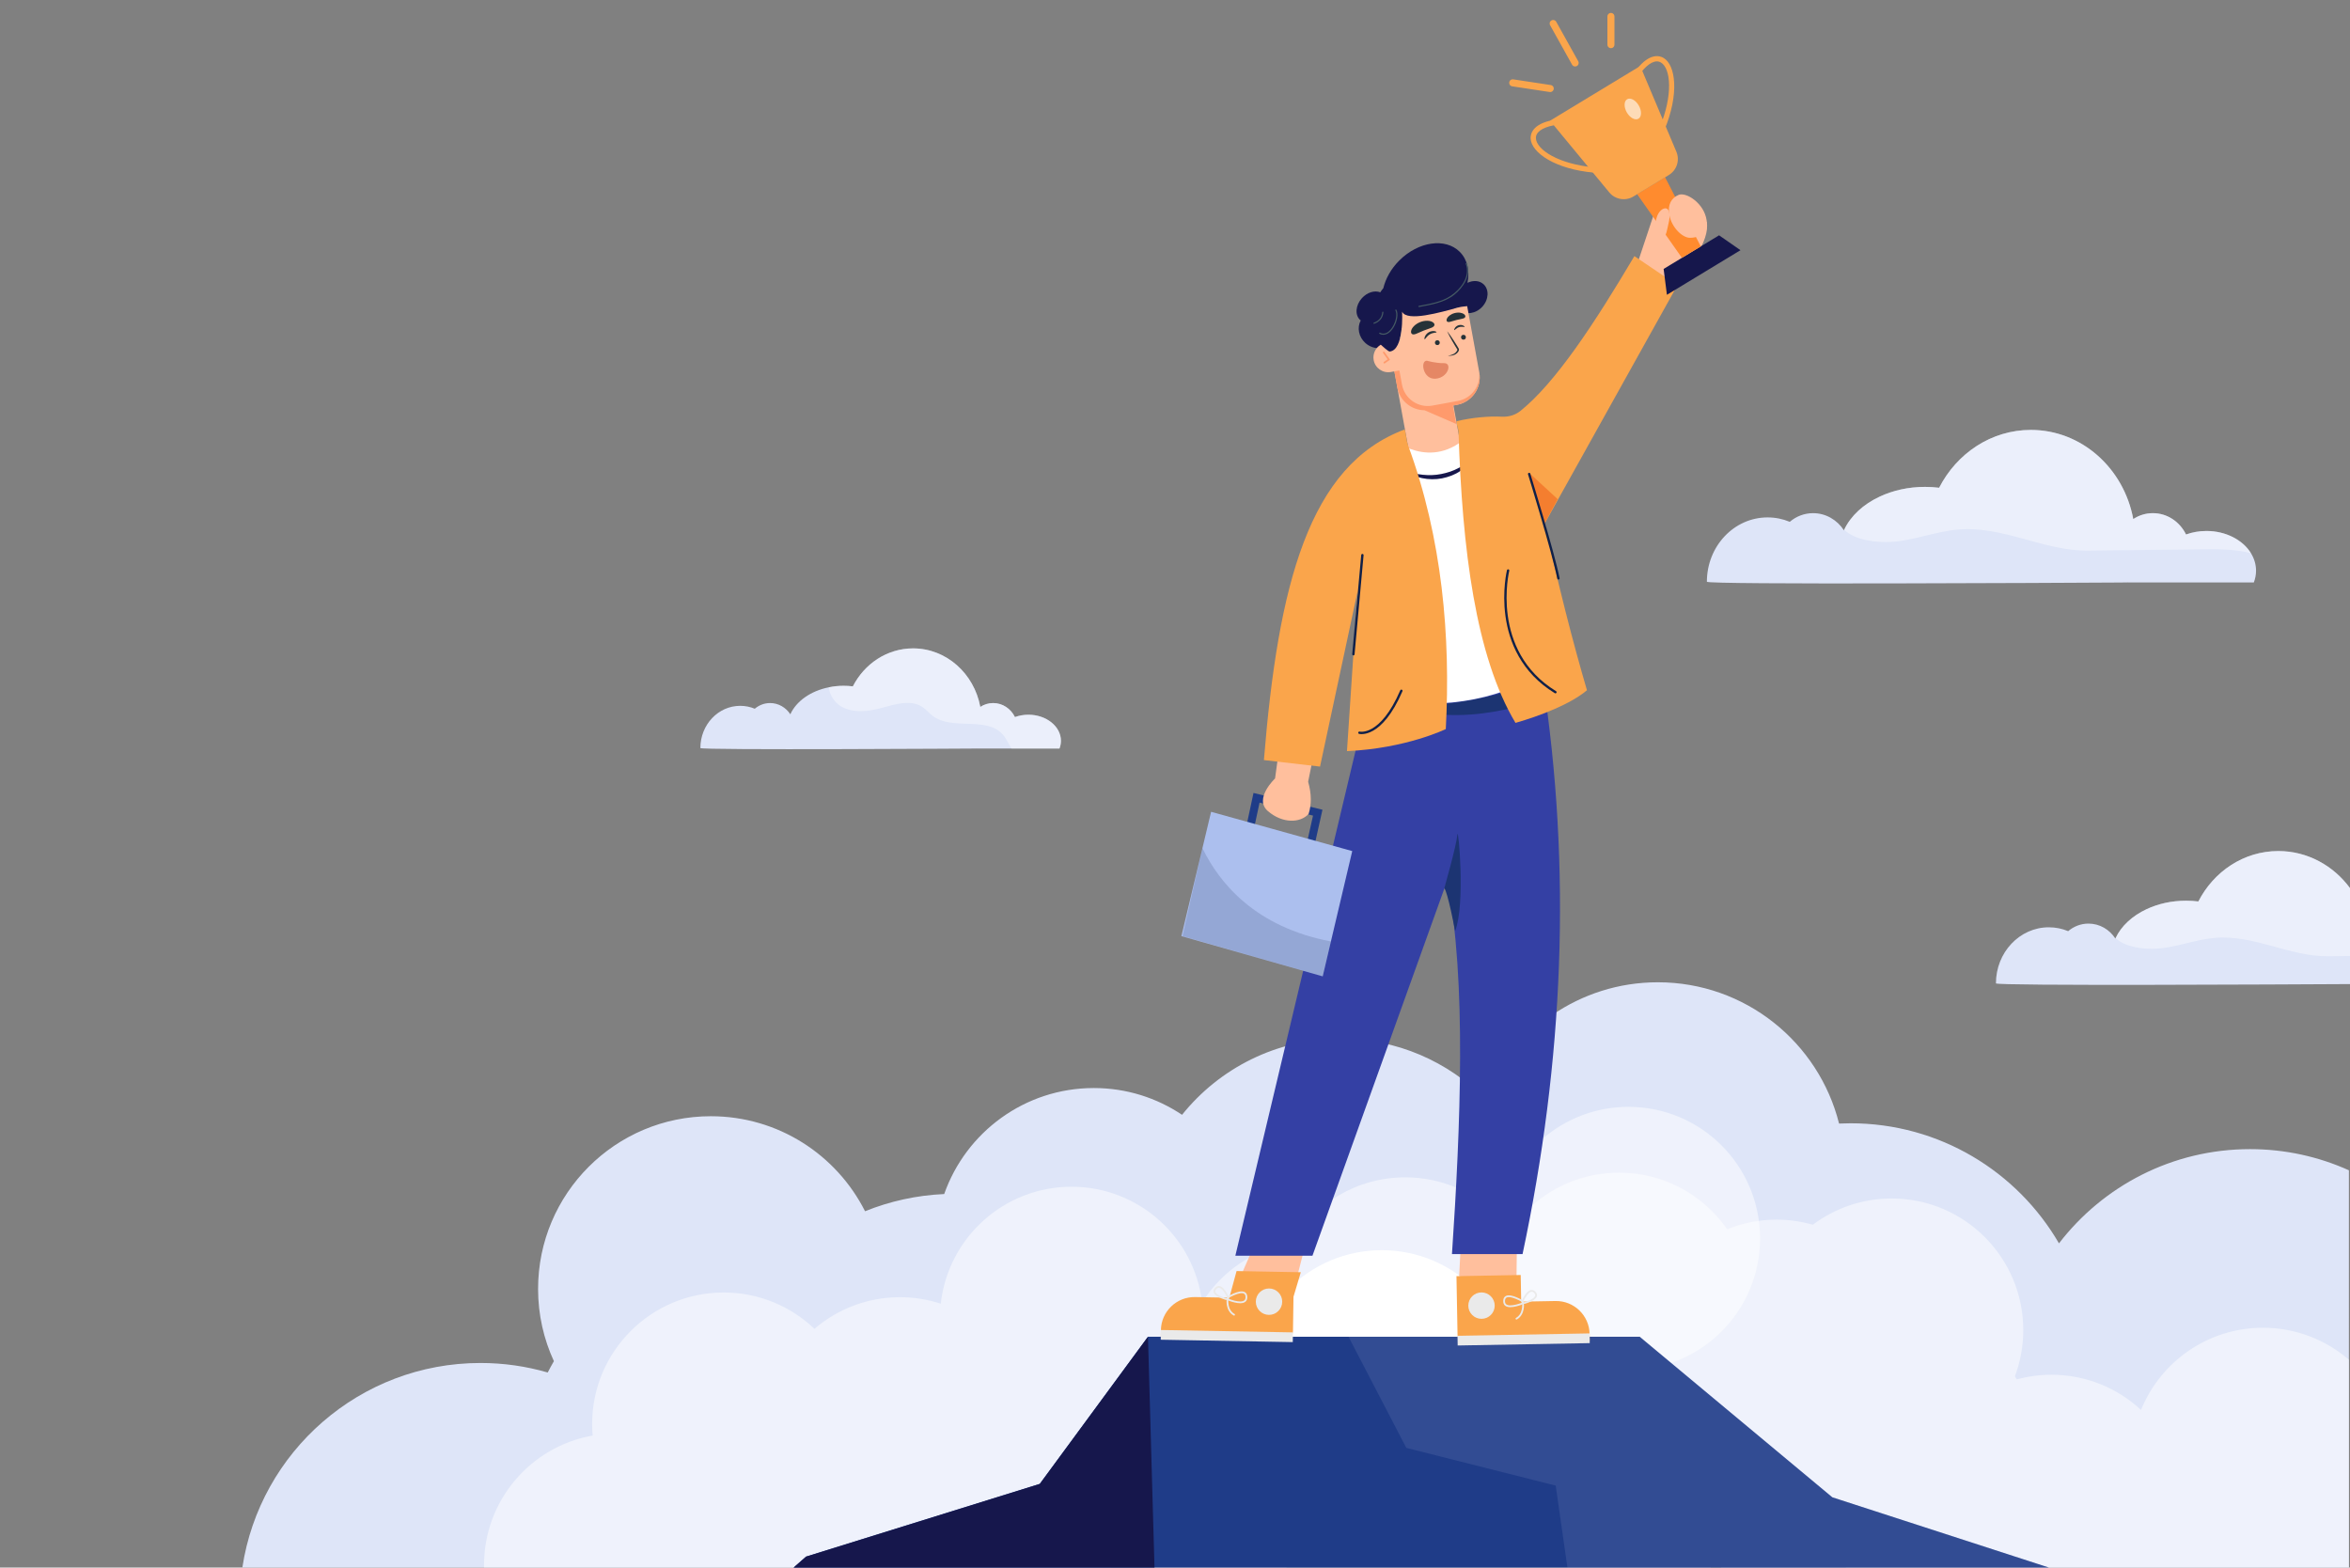 <?xml version="1.0" encoding="utf-8"?>
<!-- Generator: Adobe Illustrator 16.0.3, SVG Export Plug-In . SVG Version: 6.00 Build 0)  -->
<!DOCTYPE svg PUBLIC "-//W3C//DTD SVG 1.1//EN" "http://www.w3.org/Graphics/SVG/1.1/DTD/svg11.dtd">
<svg version="1.1" id="Layer_1" xmlns="http://www.w3.org/2000/svg" xmlns:xlink="http://www.w3.org/1999/xlink" x="0px" y="0px"
	 width="1000px" height="667px" viewBox="0 0 1000 667" enable-background="new 0 0 1000 667" xml:space="preserve">
<rect x="0" y="0" width="1000" height="667" fill="#808080" stroke="none"/>
<g id="Layer_2">
	<g>
		<path fill="#DEE5F8" d="M999.531,497.972c-12.834-5.783-27.072-9.003-42.063-9.003c-33.123,0-62.57,15.716-81.309,40.093
			c-17.746-30.55-50.817-51.093-88.691-51.093c-1.64,0-3.27,0.043-4.891,0.119c-8.653-34.538-39.889-60.119-77.109-60.119
			c-33.304,0-61.809,20.486-73.641,49.539c-15.669-15.771-37.372-25.539-61.359-25.539c-27.291,0-51.614,12.65-67.468,32.395
			c-10.733-7.193-23.641-11.395-37.532-11.395c-29.429,0-54.445,18.84-63.682,45.11c-11.865,0.533-23.204,3.084-33.684,7.317
			c-12.105-23.977-36.941-40.429-65.635-40.429c-40.593,0-73.5,32.907-73.5,73.5c0,10.972,2.421,21.373,6.731,30.724
			c-0.916,1.583-1.792,3.192-2.625,4.827c-9.08-2.634-18.678-4.051-28.607-4.051c-51.351,0-93.88,37.762-101.339,87.03h624.763
			c0.61-0.609,1.216-1.228,1.812-1.854c0.928,0.635,1.869,1.25,2.818,1.854h267.011V497.972z"/>
		<circle fill="#FFFFFF" cx="587.969" cy="587.969" r="56"/>
		<path opacity="0.5" fill="#FFFFFF" enable-background="new    " d="M472.435,667c1.812-2.363,3.442-4.871,4.863-7.511
			c2.813,2.823,5.935,5.335,9.293,7.511h60.771c10.202-6.609,18.123-16.443,22.307-28.064c16.071-3.11,29.683-13.089,37.673-26.763
			c23.409-3.946,41.876-22.409,45.829-45.816c10.15,10.255,24.229,16.612,39.799,16.612c30.928,0,56-25.072,56-56s-25.072-56-56-56
			c-27.728,0-50.732,20.156-55.201,46.611c-10.149-10.255-24.229-16.611-39.799-16.611c-20.64,0-38.659,11.175-48.372,27.796
			c-16.021,2.701-29.724,12.199-38.05,25.433c-3.346-27.731-26.944-49.229-55.578-49.229c-28.816,0-52.538,21.769-55.645,49.755
			c-5.466-1.78-11.295-2.755-17.355-2.755c-13.898,0-26.604,5.074-36.394,13.457c-10.047-9.57-23.635-15.457-38.606-15.457
			c-30.928,0-56,25.072-56,56c0,1.642,0.085,3.263,0.224,4.868c-26.264,4.627-46.224,27.541-46.224,55.132
			c0,0.346,0.02,0.687,0.026,1.031H472.435z"/>
		<path opacity="0.5" fill="#FFFFFF" enable-background="new    " d="M999.531,578.583c-9.81-8.475-22.58-13.615-36.563-13.615
			c-23.487,0-43.586,14.467-51.901,34.972c-9.995-9.285-23.379-14.972-38.099-14.972c-5.104,0-10.042,0.694-14.739,1.975
			c-0.274-0.431-0.543-0.867-0.827-1.29c2.301-6.125,3.566-12.756,3.566-19.685c0-30.929-25.071-56-56-56
			c-12.592,0-24.211,4.156-33.563,11.172c-4.905-1.404-10.079-2.172-15.437-2.172c-7.427,0-14.51,1.459-20.995,4.084
			c-10.112-14.552-26.94-24.084-46.005-24.084c-30.928,0-56,25.071-56,56c0,30.928,25.072,56,56,56
			c7.427,0,14.511-1.459,20.995-4.084c10.113,14.551,26.941,24.084,46.005,24.084c0.255,0,0.506-0.017,0.761-0.021
			c4.056,15.78,14.817,28.867,29.065,36.051h213.736V578.583z"/>
		<g>
			<g>
				<path fill="#DEE5F8" d="M960.019,242.834c0,1.733-0.332,3.413-0.941,5h-53.629c-0.037-0.037-0.057-0.074-0.092-0.111
					c0,0.037-0.021,0.074-0.037,0.111c0,0-1.439,0-4.041,0.037c-26.547,0.146-174.944,0.978-174.944-0.333
					c0-15.127,11.566-27.377,25.827-27.377c3.34,0,6.531,0.664,9.445,1.882c2.712-2.325,6.181-3.69,9.926-3.69
					c5.424,0,10.238,2.878,13.116,7.287c0.036-0.074,0.073-0.166,0.109-0.24c2.769-5.885,8.154-10.848,15.128-14.094
					c5.59-2.62,12.177-4.133,19.262-4.133c2.047,0,4.059,0.129,6.014,0.369c7.508-14.647,22.175-24.609,39.037-24.609
					c21.564,0,39.57,16.309,43.574,37.929c2.416-1.586,5.275-2.509,8.339-2.509c6.144,0,11.475,3.671,14.112,9.077
					c2.656-0.959,5.589-1.494,8.688-1.494c8.339,0,15.533,3.874,18.965,9.482C959.242,237.65,960.019,240.177,960.019,242.834z"/>
				<path opacity="0.4" fill="#FFFFFF" enable-background="new    " d="M957.877,235.418c-6.845-1.827-14.168-1.771-21.326-1.68
					c-15.976,0.186-31.934,0.369-47.91,0.555c-19.131,0.221-36.177-10.719-55.731-8.948c-9.371,0.867-18.909,4.686-27.912,5.221
					c-7.14,0.424-15.828-0.849-20.238-5.166c2.769-5.885,8.154-10.848,15.128-14.094c5.591-2.62,12.177-4.133,19.262-4.133
					c2.047,0,4.059,0.129,6.014,0.369c7.508-14.647,22.175-24.609,39.037-24.609c21.564,0,39.571,16.309,43.574,37.929
					c2.417-1.586,5.275-2.509,8.339-2.509c6.144,0,11.475,3.671,14.112,9.077c2.656-0.959,5.589-1.494,8.688-1.494
					C947.251,225.936,954.445,229.81,957.877,235.418z"/>
			</g>
			<g>
				<path fill="#DEE5F8" d="M1000,377.891c-7.088-9.596-18.121-15.766-30.502-15.766c-14.697,0-27.481,8.685-34.025,21.45
					c-1.704-0.208-3.457-0.319-5.241-0.319c-6.176,0-11.916,1.316-16.787,3.602c-6.078,2.83-10.773,7.155-13.187,12.285
					c-0.032,0.063-0.063,0.145-0.097,0.209c-2.509-3.844-6.705-6.352-11.434-6.352c-3.264,0-6.286,1.188-8.65,3.216
					c-2.54-1.063-5.321-1.642-8.232-1.642c-12.431,0-22.512,10.678-22.512,23.862c0,1.115,123.333,0.451,150.667,0.301V377.891z"/>
				<path opacity="0.4" fill="#FFFFFF" enable-background="new    " d="M1000,377.891c-7.088-9.596-18.121-15.766-30.502-15.766
					c-14.697,0-27.481,8.685-34.025,21.45c-1.704-0.208-3.457-0.319-5.241-0.319c-6.176,0-11.916,1.316-16.787,3.602
					c-6.078,2.83-10.773,7.155-13.187,12.285c3.844,3.762,11.417,4.872,17.64,4.502c7.848-0.466,16.161-3.795,24.329-4.551
					c17.046-1.543,31.902,7.992,48.577,7.8c3.066-0.036,6.131-0.071,9.196-0.106V377.891z"/>
			</g>
			<g>
				<path fill="#DEE5F8" d="M451.465,315.223c0,1.144-0.221,2.251-0.627,3.284h-35.2c-0.037-0.02-0.055-0.037-0.074-0.074
					c0,0.037-0.019,0.055-0.019,0.074c0,0-117.516,0.756-117.516-0.203c0-9.926,7.583-17.969,16.954-17.969
					c2.195,0,4.28,0.442,6.199,1.235c1.789-1.513,4.059-2.417,6.512-2.417c3.561,0,6.715,1.882,8.615,4.778
					c2.546-5.608,8.689-9.943,16.364-11.475c1.992-0.424,4.114-0.646,6.291-0.646c1.347,0,2.657,0.074,3.948,0.24
					c4.925-9.611,14.556-16.161,25.625-16.161c14.168,0,25.975,10.719,28.613,24.905c1.587-1.052,3.468-1.643,5.479-1.643
					c4.022,0,7.527,2.417,9.261,5.959c1.734-0.627,3.671-0.996,5.72-0.996C445.248,304.117,451.465,309.099,451.465,315.223z"/>
				<path opacity="0.4" fill="#FFFFFF" enable-background="new    " d="M451.465,315.223c0,1.144-0.221,2.251-0.627,3.284h-20.404
					c-1.254-1.955-2.14-4.169-3.671-5.922c-6.974-7.971-21.493-1.588-29.905-8.007c-1.531-1.163-2.768-2.693-4.354-3.764
					c-4.889-3.247-11.382-1.217-17.046,0.332c-5.792,1.586-12.323,2.454-17.526-0.554c-2.749-1.586-4.907-4.87-5.257-8.135
					c1.992-0.424,4.114-0.646,6.291-0.646c1.347,0,2.657,0.074,3.948,0.24c4.925-9.611,14.556-16.161,25.625-16.161
					c14.168,0,25.975,10.719,28.613,24.905c1.587-1.052,3.468-1.643,5.479-1.643c4.022,0,7.527,2.417,9.261,5.959
					c1.734-0.627,3.672-0.996,5.72-0.996C445.248,304.117,451.465,309.099,451.465,315.223z"/>
			</g>
			<g>
				<polygon fill="#1F3C88" points="871.843,667 779.719,637.115 697.742,568.799 488.502,568.799 442.463,631.413 343.004,662.357 
					337.721,667 				"/>
				<polygon opacity="0.1" fill="#DEE5F8" enable-background="new    " points="662.003,632.144 666.987,667 871.843,667 
					779.719,637.115 697.742,568.799 573.837,568.799 598.435,616.092 				"/>
				<polygon fill="#16174C" points="491.275,667 488.502,568.799 442.463,631.413 343.004,662.357 337.721,667 				"/>
			</g>
		</g>
	</g>
</g>
<g id="Layer_1_1_">
	<g>
		<g>
			<path fill="#16174C" d="M631.271,120.917c-1.773-1.606-4.437-1.722-6.814-0.568c1.014-5.052,0-9.909-3.278-13.188
				c-6.089-6.089-17.611-4.437-25.741,3.691c-3.528,3.53-5.813,7.697-6.793,11.785c-0.476,0.548-0.912,1.129-1.3,1.748
				c-2.356-0.936-5.535-0.027-7.798,2.47c-2.745,3.031-3.076,7.202-0.739,9.317c0.071,0.064,0.159,0.103,0.234,0.163
				c-1.637,2.996-0.92,7.001,1.94,9.59c1.568,1.421,3.495,2.151,5.382,2.213c-1.461,2.68-1.343,5.706,0.517,7.424
				c2.314,2.141,6.44,1.44,9.217-1.561c2.774-3.001,3.149-7.169,0.836-9.31c-0.35-0.321-0.749-0.553-1.171-0.745
				c0.361-1.428,0.586-2.977,0.726-4.459c6.278,2.13,14.666-0.255,21.001-6.589c0.523-0.525,1.015-1.071,1.482-1.625
				c0.524-0.144,1.031-0.282,1.514-0.415c0.238,0.374,0.512,0.725,0.85,1.03c2.483,2.251,6.726,1.62,9.47-1.41
				C633.545,127.45,633.757,123.168,631.271,120.917z"/>
			<g>
				<path fill="#FFBF9D" d="M596.644,132.617c0,0,0.933,16.405-5.307,16.96c-0.526,0.046-3.203-2.38-3.778-2.907
					c-2.215,1.303-3.506,3.872-3.018,6.547c0.624,3.424,3.907,5.693,7.332,5.069l1.476-0.271l1.244,6.819l0,0l4.672,25.604
					c0.732,4.021,4.586,6.685,8.606,5.951l7.201-1.314c4.02-0.733,6.683-4.587,5.95-8.605l-2.544-13.936l1.459-0.267
					c6.444-1.175,10.718-7.353,9.541-13.798l-0.147-0.817l0,0l0,0l-4.998-27.385c-1.014,0.144-2.304,0.17-3.65,0.539
					C612.894,132.931,598.715,137.031,596.644,132.617z"/>
			</g>
			<path fill="#263238" d="M615.798,140.935c0,0,0.146,0.178,0.388,0.5c0.236,0.325,0.594,0.779,0.987,1.343
				c0.796,1.123,1.804,2.653,2.764,4.214c0.235,0.392,0.472,0.784,0.704,1.171l0.043,0.072l0.039,0.068l0.02,0.039
				c0.021,0.046,0.048,0.094,0.075,0.21c0.052,0.204,0.024,0.354-0.018,0.522c-0.059,0.162-0.093,0.219-0.14,0.332l-0.195,0.328
				c-0.274,0.403-0.619,0.703-0.979,0.93c-0.185,0.101-0.358,0.21-0.534,0.292c-0.186,0.063-0.362,0.125-0.532,0.184
				c-0.334,0.132-0.667,0.137-0.944,0.194c-0.279,0.06-0.53,0.035-0.732,0.048c-0.405,0.007-0.636,0-0.636,0
				s0.229-0.058,0.618-0.142c0.193-0.05,0.437-0.066,0.691-0.174c0.255-0.104,0.563-0.163,0.855-0.32
				c0.146-0.072,0.298-0.148,0.457-0.228c0.145-0.098,0.291-0.199,0.442-0.303c0.288-0.221,0.549-0.508,0.746-0.821l0.128-0.234
				c0.031-0.091,0.089-0.234,0.099-0.28c0.012-0.046,0.013-0.123,0-0.135c0.014,0.005-0.011-0.05-0.04-0.104l-0.017-0.038
				c0.026,0.055-0.006-0.005-0.006-0.002l-0.046-0.072c-0.238-0.382-0.48-0.771-0.724-1.158c-0.954-1.563-1.86-3.157-2.499-4.377
				c-0.323-0.607-0.566-1.131-0.749-1.488C615.89,141.146,615.798,140.935,615.798,140.935z"/>
			<g>
				<path fill="#263238" d="M601.427,142.304c0.708,0.021,1.461-0.365,2.208-0.695c0.748-0.349,1.506-0.681,2.174-0.944
					c0.673-0.268,1.451-0.546,2.233-0.804c0.771-0.272,1.587-0.509,2.079-1.007c0.479-0.471,0.437-1.261-0.583-1.847
					c-0.973-0.58-3.003-0.822-5.225,0.051c-2.214,0.885-3.498,2.444-3.781,3.522C600.218,141.696,600.75,142.292,601.427,142.304z"
					/>
			</g>
			<g>
				<path fill="#263238" d="M623.252,135.21c-0.438,0.336-1.089,0.436-1.712,0.568c-0.631,0.121-1.262,0.258-1.807,0.396
					s-1.166,0.318-1.777,0.513c-0.612,0.181-1.236,0.402-1.774,0.313c-0.519-0.08-0.851-0.599-0.475-1.436
					c0.35-0.81,1.523-1.892,3.325-2.353c1.804-0.452,3.327-0.053,4,0.498C623.739,134.273,623.675,134.893,623.252,135.21z"/>
			</g>
			<g>
				<g>
					<g>
						<g>
							<g>
								<path fill="#263238" d="M623.237,139.058c-0.081,0.212-1.169-0.238-2.362,0.152c-1.201,0.37-1.838,1.366-2.026,1.237
									c-0.09-0.054-0.052-0.402,0.225-0.849c0.267-0.443,0.803-0.962,1.55-1.2c0.748-0.233,1.481-0.12,1.953,0.09
									C623.054,138.696,623.279,138.961,623.237,139.058z"/>
							</g>
						</g>
					</g>
				</g>
			</g>
			<g>
				<g>
					<g>
						<g>
							<g>
								<path fill="#263238" d="M611.301,141.357c-0.051,0.272-1.484,0.085-2.86,0.91c-1.388,0.804-1.941,2.164-2.201,2.073
									c-0.121-0.036-0.155-0.453,0.08-1.06c0.229-0.601,0.767-1.371,1.628-1.88c0.86-0.507,1.787-0.6,2.413-0.503
									C610.991,140.994,611.331,141.23,611.301,141.357z"/>
							</g>
						</g>
					</g>
				</g>
			</g>
			<path fill="#FF9A6C" d="M589.179,154.652c-0.145,0.04-0.305-0.013-0.396-0.143c-0.113-0.165-0.072-0.394,0.093-0.508l1.596-1.112
				l-1.939-2.71c-0.116-0.164-0.079-0.393,0.084-0.51c0.164-0.117,0.393-0.079,0.51,0.085l2.372,3.311l-2.204,1.535
				C589.256,154.624,589.219,154.642,589.179,154.652z"/>
			<g>
				<circle fill="#263238" cx="611.636" cy="145.807" r="1.03"/>
			</g>
			<g>
				<circle fill="#263238" cx="622.755" cy="143.497" r="1.03"/>
			</g>
			<g>
				<path fill="#E58765" d="M607.203,153.482c0,0,3.707,1.125,7.287,1.042c3.582-0.083,1.79,6.206-3.622,6.622
					C605.454,161.562,604.246,153.358,607.203,153.482z"/>
			</g>
			<path fill="#FF9A6C" d="M620.375,170.604l-10.839,1.979c-6.049,1.104-11.848-2.905-12.951-8.955l-1.096-6.001l-2.142,0.39
				l1.244,6.819c1.04,5.701,5.994,9.692,11.585,9.727l13.49,5.836l-1.428-7.82l1.698-0.311c6.443-1.175,10.717-7.353,9.541-13.798
				l-0.148-0.817C630.435,163.702,626.424,169.501,620.375,170.604z"/>
			<g>
				<g>
					<path fill="#455A64" d="M593.782,132.073c1.661,3.198-2.365,11.791-6.556,9.505c-0.282-0.155-0.534,0.276-0.252,0.432
						c4.729,2.581,9.12-6.565,7.238-10.188C594.065,131.535,593.634,131.788,593.782,132.073L593.782,132.073z"/>
				</g>
			</g>
			<g>
				<g>
					<path fill="#455A64" d="M588.185,132.841c-0.134,2.23-1.52,3.731-3.58,4.453c-0.303,0.105-0.172,0.589,0.134,0.481
						c2.284-0.799,3.799-2.467,3.946-4.935C588.704,132.519,588.204,132.521,588.185,132.841L588.185,132.841z"/>
				</g>
			</g>
			<g>
				<g>
					<path fill="#455A64" d="M603.868,130.638c5.111-0.961,10.816-1.871,14.997-5.236c3.83-3.083,7.3-8.306,5.301-13.341
						c-0.117-0.296-0.602-0.167-0.482,0.133c2.126,5.354-2.089,10.841-6.356,13.679c-3.972,2.641-8.997,3.42-13.591,4.283
						C603.419,130.215,603.553,130.697,603.868,130.638L603.868,130.638z"/>
				</g>
			</g>
		</g>
		<path fill="#FFBF9D" d="M645.316,544.199l0.184-16.488l-23.889,1.688l-0.688,13.628
			C628.536,544.606,637.196,545.01,645.316,544.199z"/>
		<path fill="#FFBF9D" d="M551.289,545.868l4.242-16.469l-21.12-1.127l-7.671,17.535
			C534.57,547.219,542.733,547.323,551.289,545.868z"/>
		<path fill="#3440A4" d="M656.343,288.072c12.578,81.852,9.013,163.325-8.447,245.552h-30.037
			c3.588-53.368,6.325-116.809-2.065-158.818l-57.304,159.522h-32.808l54.066-227.107l18.586-36.419l43.553-5.257L656.343,288.072z"
			/>
		<path fill="#1C3472" d="M594.526,299.561c0,0,25.889,3.834,60.404-10.066l1.198,7.909
			C656.13,297.404,621.373,311.306,594.526,299.561z"/>
		<path fill="#FFBF9D" d="M696.33,113.482l8.072-24.218l21.853,5.104c1.646,8.108-8.173,20.412-15.47,29.626L696.33,113.482z"/>
		<path fill="#FFFFFF" d="M593.452,187.448c0,0,18.773,15.02,35.106-6.382l30.976,102.876c-18.966,13.4-42.944,18.029-71.714,14.269
			L593.452,187.448z"/>
		<path fill="#16174C" d="M597.479,200.214c2.598,0.938,5.257,1.508,7.909,1.799c2.654,0.271,5.323,0.209,7.903-0.318
			c2.573-0.505,5.119-1.313,7.455-2.605c1.229-0.54,2.296-1.362,3.466-2.053c1.152-0.725,2.154-1.647,3.322-2.42
			c-0.861,1.069-1.757,2.146-2.742,3.137c-1.068,0.891-2.067,1.913-3.306,2.604c-2.32,1.632-5.068,2.612-7.853,3.187
			C608.025,204.621,602.036,203.367,597.479,200.214z"/>
		<path fill="#FAA54B" d="M695.484,108.976c-16.985,28.683-33.551,53.884-48.524,65.895c-2.222,1.782-5.056,2.58-7.9,2.433
			c-5.63-0.291-12.811,0.393-19.284,1.927c0.043,1.613,0.83,3.11,0.88,4.715c1.538,49.606,7.277,95.342,24.236,123.652
			c10.545-3.042,23.341-7.932,30.412-13.893c-5.763-19.558-12.783-46.711-17.854-71.208l56.34-101.13L695.484,108.976z"/>
		<polygon fill="#1F3C88" points="558.588,363.203 555.291,362.469 558.729,347.049 535.981,341.517 532.967,355.586 
			529.662,354.878 533.405,337.411 562.751,344.55 		"/>
		<path fill="#FFBF9D" d="M545.206,314.593c-0.564,0.782-2.629,16.66-2.629,16.66s-9.198,8.624-3.003,13.917
			c6.194,5.292,13.704,5.097,17.271,1.176c1.242-3.833,1.339-8.316-0.188-13.722l3.567-17.641L545.206,314.593z"/>
		<polygon fill="#ACBFEE" points="575.424,362.143 566.345,400.598 562.852,415.444 502.721,398.318 511.67,360.882 
			515.364,345.428 		"/>
		<polygon fill="#16174C" points="740.632,106.46 709.327,125.437 707.925,114.433 731.523,100.126 		"/>
		<polygon fill="#FF8B2E" points="723.737,104.847 715.711,109.713 696.656,82.625 708.536,75.424 		"/>
		<path fill="#FAA54B" d="M710.146,74.47l-15.077,9.141c-3.377,2.048-7.743,1.31-10.261-1.732l-25.23-30.514l38.395-23.273
			l15.383,36.482C714.886,68.211,713.521,72.424,710.146,74.47z"/>
		<path fill="#FAA54B" d="M708.295,55.221l-2.078-0.865c5.794-13.947,4.784-25.279,0.527-27.778c-2.217-1.3-5.282,0.233-8.416,4.207
			l-1.771-1.396c5.552-7.032,9.77-5.667,11.326-4.753C713.068,27.678,714.641,39.951,708.295,55.221z"/>
		<path fill="#FAA54B" d="M678.256,73.457c-16.475-1.438-26.628-8.51-26.927-14.513c-0.09-1.803,0.648-6.175,9.451-7.841
			l0.419,2.212c-4.974,0.942-7.749,2.952-7.621,5.518c0.246,4.931,9.825,11.064,24.873,12.38L678.256,73.457z"/>
		
			<ellipse transform="matrix(0.5 0.866 -0.866 0.5 387.576 -578.528)" opacity="0.6" fill="#FFFFFF" enable-background="new    " cx="694.808" cy="46.386" rx="4.789" ry="2.938"/>
		<path fill="#FFBF9D" d="M726.238,93.797c0.548,3.904-1.918,7.389-7.122,7.389c-3.254,0-7.81-4.461-8.769-9.759
			c-0.791-4.368,0.888-7.232,3.973-8.503C717.485,81.618,725.205,86.433,726.238,93.797z"/>
		<path fill="#FAA54B" d="M577.684,251.652l-4.506,67.959c25.156-1.127,42.054-9.387,42.054-9.387
			c2.098-38.967-1.461-81.221-16.069-120.766c-0.726-1.962-0.851-5.215-1.438-6.711c-40.773,15.151-53.847,66.069-59.895,140.674
			l23.884,2.77L577.684,251.652z"/>
		<path opacity="0.15" fill="#102048" enable-background="new    " d="M566.345,400.598l-3.493,14.847L503.2,398.318l8.47-37.437
			C518.924,375.885,534.265,394.491,566.345,400.598z"/>
		<path fill="#FFBF9D" d="M710.035,94.962c0.819-3.106,0.397-5.912-0.944-6.267c-1.342-0.354-3.405,1.099-4.225,4.205
			c-0.822,3.106-1.764,7.58,0.352,8.579C708.968,103.25,709.215,98.068,710.035,94.962z"/>
		<g>
			<g>
				<path fill="#FAA54B" d="M619.773,543.026l0.456,25.063c0.035,1.922,1.621,3.449,3.543,3.416l23.856-0.437l0,0l28.854-0.523
					l-0.055-2.93c-0.144-7.887-6.652-14.163-14.54-14.021l-14.572,0.264l-0.207-11.331L619.773,543.026z"/>
				
					<rect x="620.247" y="568.101" transform="matrix(-1 0.018 -0.018 -1 1306.956 1128.447)" fill="#EAEAEA" width="56.196" height="4.135"/>
				<g>
					<g>
						
							<path fill="none" stroke="#EAEAEA" stroke-width="0.75" stroke-linecap="round" stroke-linejoin="round" stroke-miterlimit="10" d="
							M648.683,554.445c-0.528,0.155-0.982-0.39-0.749-0.888c0.98-2.074,3.156-5.846,5.199-3.614
							C655.188,552.191,650.937,553.786,648.683,554.445z"/>
						
							<path fill="none" stroke="#EAEAEA" stroke-width="0.75" stroke-linecap="round" stroke-linejoin="round" stroke-miterlimit="10" d="
							M640.044,553.505c0.159-3.58,5.023-1.37,7.446-0.044c0.379,0.207,0.471,0.647,0.311,0.981
							c-0.082,0.166-0.226,0.306-0.428,0.379C644.835,555.731,639.888,557.057,640.044,553.505"/>
					</g>
				</g>
				
					<path fill="none" stroke="#EAEAEA" stroke-width="0.75" stroke-linecap="round" stroke-linejoin="round" stroke-miterlimit="10" d="
					M648.091,554.666c0,0,0.568,4.549-2.793,6.441"/>
			</g>
			<circle fill="#EAEAEA" cx="630.429" cy="555.556" r="5.619"/>
		</g>
		<g>
			<g>
				<path fill="#FAA54B" d="M553.537,541.348l-3.115,10.439l-0.218,14.625c-0.035,1.922-1.619,3.449-3.541,3.415l-23.857-0.436l0,0
					l-28.854-0.525l0.053-2.929c0.144-7.887,6.653-14.163,14.541-14.02l14.572,0.264l1.477-5.43l1.607-5.902L553.537,541.348z"/>
				<polygon fill="#EAEAEA" points="493.93,570.06 550.118,571.081 550.196,566.946 494.003,565.926 				"/>
				<g>
					<g>
						
							<path fill="none" stroke="#EAEAEA" stroke-width="0.75" stroke-linecap="round" stroke-linejoin="round" stroke-miterlimit="10" d="
							M521.753,552.769c0.528,0.153,0.982-0.391,0.748-0.888c-0.979-2.076-3.156-5.847-5.198-3.615
							C515.246,550.514,519.498,552.11,521.753,552.769z"/>
						
							<path fill="none" stroke="#EAEAEA" stroke-width="0.75" stroke-linecap="round" stroke-linejoin="round" stroke-miterlimit="10" d="
							M530.391,551.826c-0.157-3.581-5.022-1.371-7.444-0.045c-0.38,0.208-0.473,0.648-0.312,0.983
							c0.082,0.166,0.228,0.306,0.43,0.379C525.601,554.054,530.548,555.38,530.391,551.826"/>
					</g>
				</g>
				
					<path fill="none" stroke="#EAEAEA" stroke-width="0.75" stroke-linecap="round" stroke-linejoin="round" stroke-miterlimit="10" d="
					M522.345,552.988c0,0-0.566,4.549,2.792,6.441"/>
			</g>
			<circle fill="#EAEAEA" cx="540.007" cy="553.878" r="5.618"/>
		</g>
		
			<line fill="none" stroke="#102048" stroke-linecap="round" stroke-miterlimit="10" x1="575.911" y1="278.387" x2="579.745" y2="236.2"/>
		<path fill="none" stroke="#102048" stroke-linecap="round" stroke-miterlimit="10" d="M578.467,311.785
			c0,0,9.108,2.397,17.857-17.857"/>
		<path fill="none" stroke="#102048" stroke-linecap="round" stroke-miterlimit="10" d="M641.748,242.751
			c0,0-8.39,34.277,20.135,51.775"/>
		<polygon fill="#F47E2F" points="657.209,222.856 662.842,212.389 650.698,201.203 		"/>
		<path fill="none" stroke="#102048" stroke-linecap="round" stroke-miterlimit="10" d="M650.698,201.683
			c0,0,10.226,33.159,12.464,44.425"/>
		<path fill="#1C3472" d="M614.582,377.943c0,0,5.195-18.101,5.593-22.853c0.319-3.835,3.518,29.402-0.959,41.068
			C619.216,396.159,616.021,379.382,614.582,377.943z"/>
		
			<line fill="none" stroke="#FAA54B" stroke-width="3" stroke-linecap="round" stroke-miterlimit="10" x1="685.5" y1="19" x2="685.5" y2="7"/>
		
			<line fill="none" stroke="#FAA54B" stroke-width="3" stroke-linecap="round" stroke-miterlimit="10" x1="659.667" y1="37.667" x2="643.714" y2="35.251"/>
		
			<line fill="none" stroke="#FAA54B" stroke-width="3" stroke-linecap="round" stroke-miterlimit="10" x1="670.272" y1="26.779" x2="660.924" y2="10"/>
	</g>
</g>
</svg>
